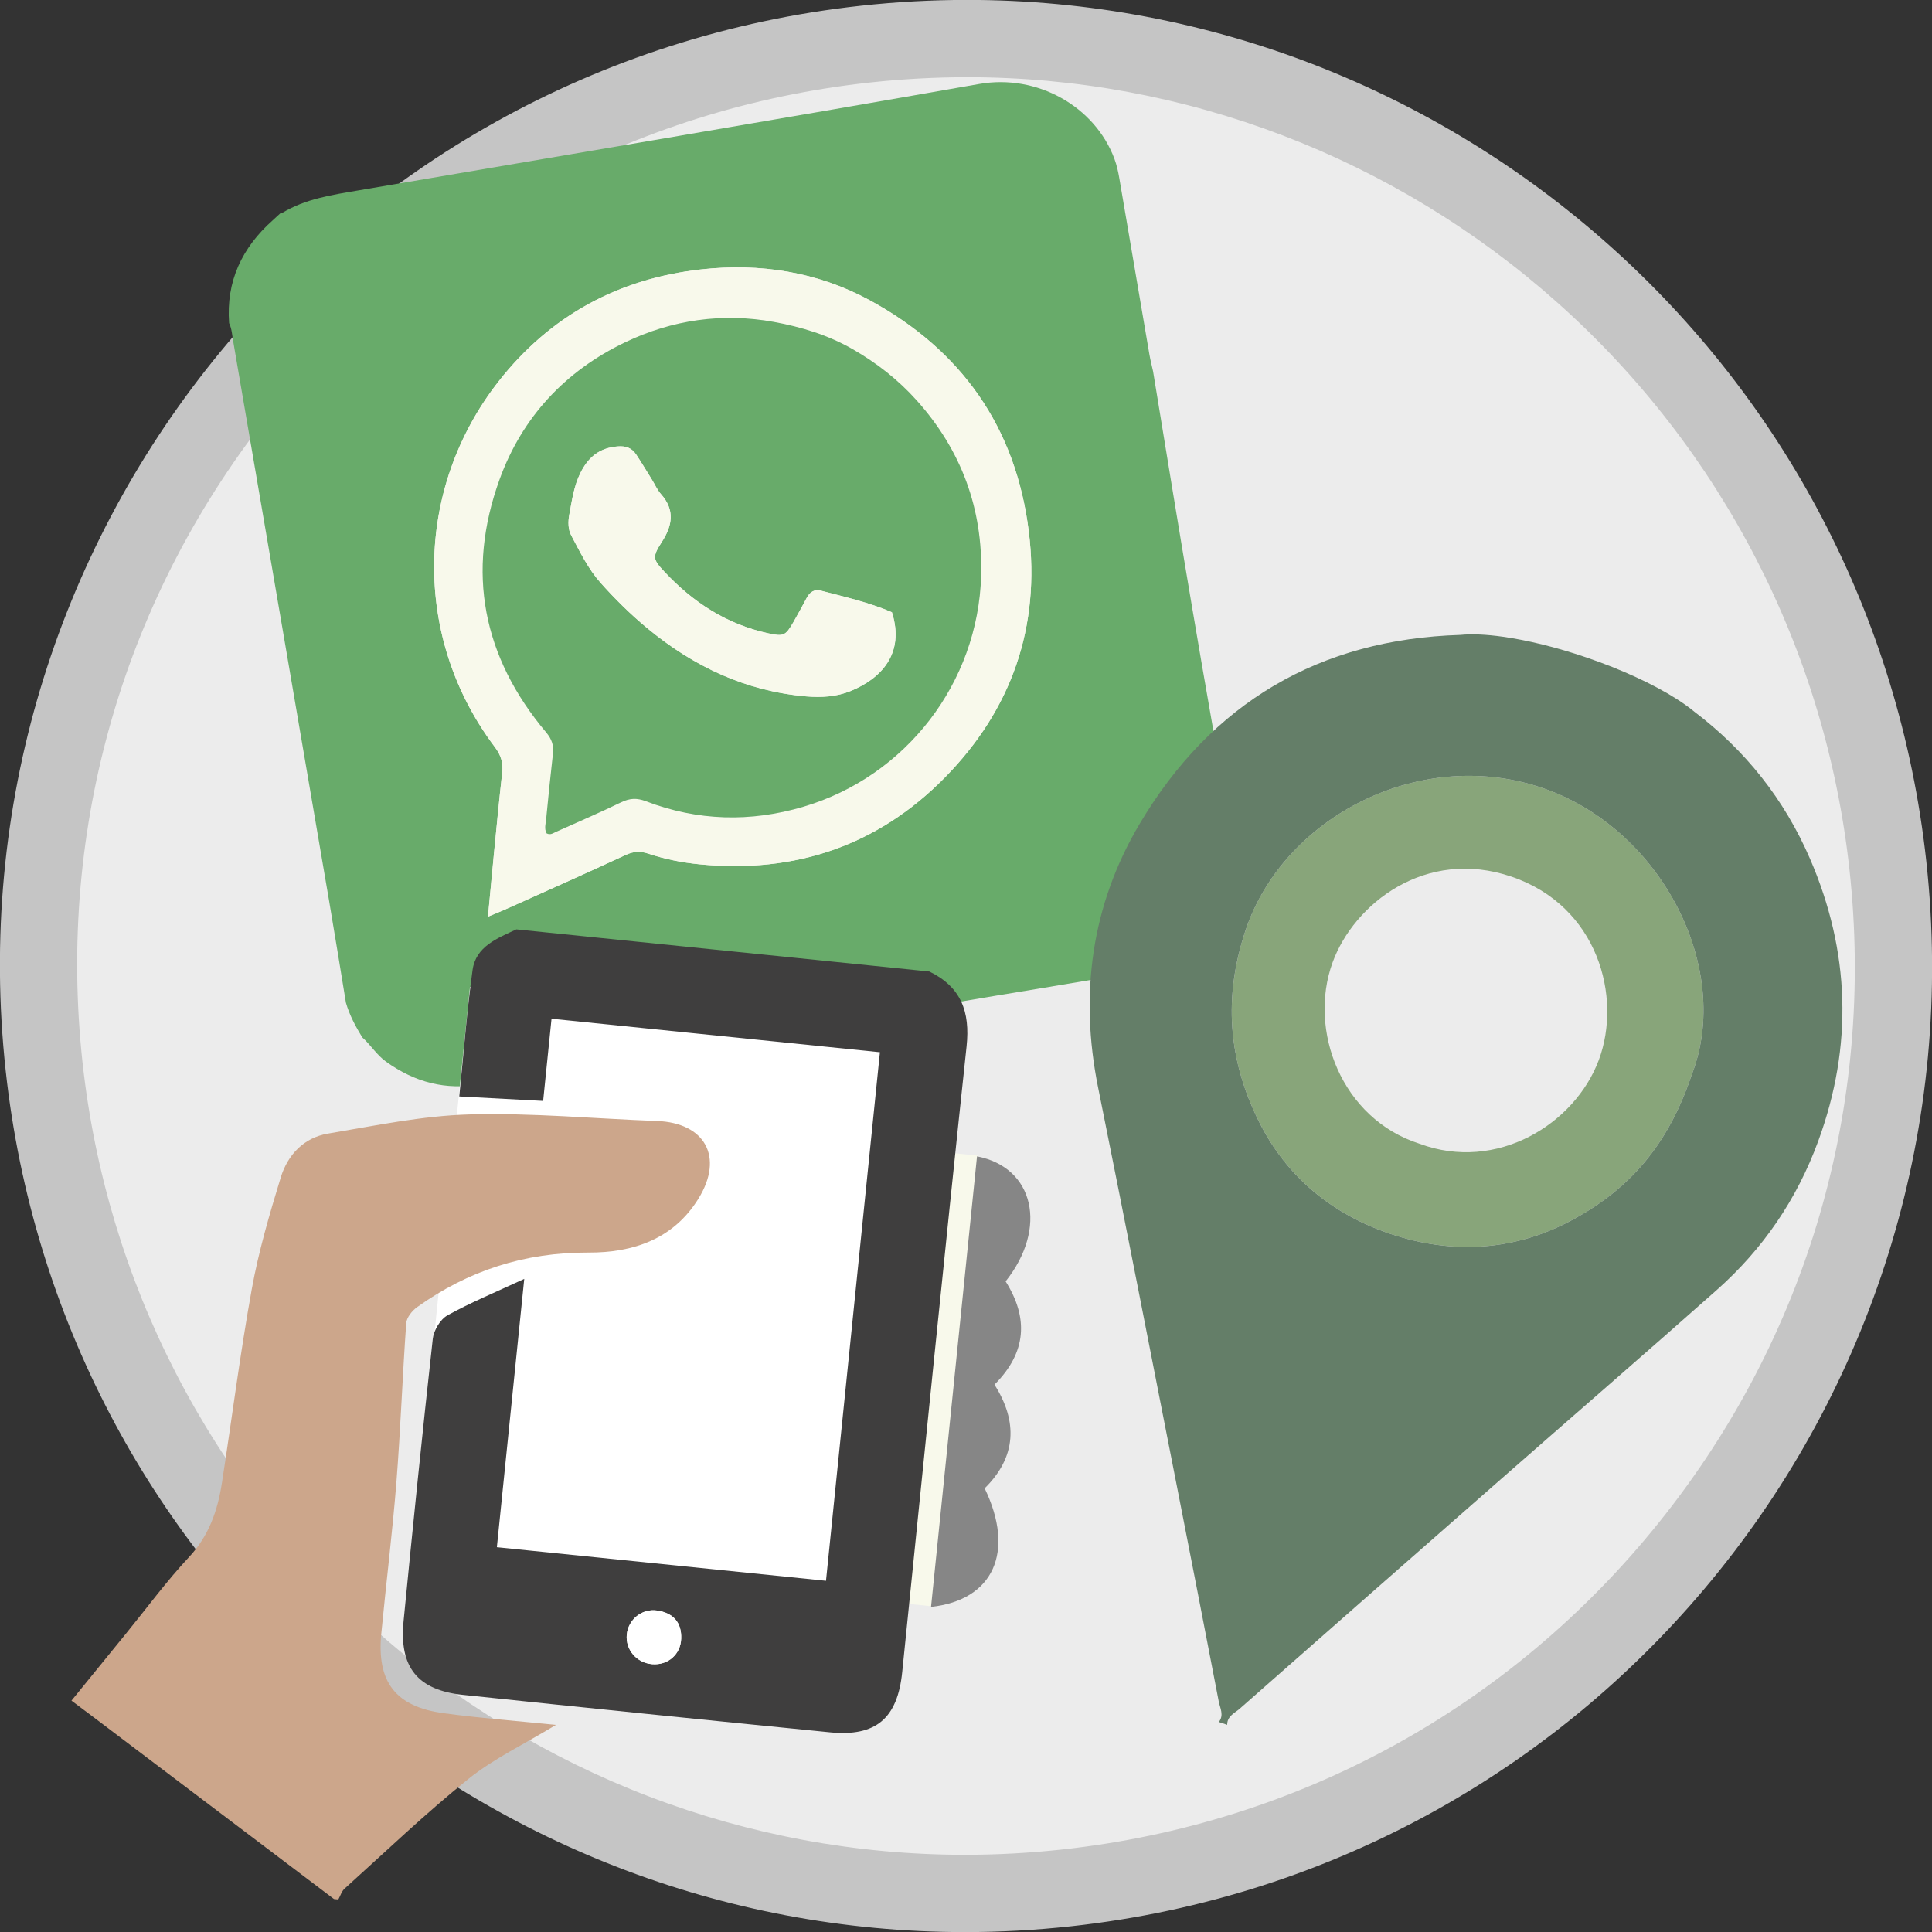 <?xml version="1.0" encoding="utf-8"?>
<!-- Generator: Adobe Illustrator 16.0.0, SVG Export Plug-In . SVG Version: 6.00 Build 0)  -->
<!DOCTYPE svg PUBLIC "-//W3C//DTD SVG 1.1//EN" "http://www.w3.org/Graphics/SVG/1.1/DTD/svg11.dtd">
<svg version="1.1" id="Livello_1" xmlns="http://www.w3.org/2000/svg" xmlns:xlink="http://www.w3.org/1999/xlink" x="0px" y="0px"
	 width="300px" height="300px" viewBox="0 0 300 300" style="enable-background:new 0 0 300 300;" xml:space="preserve">
<rect x="0" y="0" width="300" height="300" fill="#333333" stroke="none"/>
<style type="text/css">
<![CDATA[
	.st0{fill-rule:evenodd;clip-rule:evenodd;fill:#3F3E3E;}
	.st1{fill-rule:evenodd;clip-rule:evenodd;fill:#A5CAA4;}
	.st2{fill:#868686;}
	.st3{fill:#88A57A;}
	.st4{fill:#ECECEC;}
	.st5{fill-rule:evenodd;clip-rule:evenodd;fill:#E7B15C;}
	.st6{fill-rule:evenodd;clip-rule:evenodd;fill:#4D8C3F;}
	.st7{fill-rule:evenodd;clip-rule:evenodd;fill:#868686;}
	.st8{fill-rule:evenodd;clip-rule:evenodd;fill:#88A57A;}
	.st9{fill-rule:evenodd;clip-rule:evenodd;fill:#ECECEC;}
	.st10{fill:#C5C5C5;}
	.st11{fill:#647E68;}
	.st12{fill-rule:evenodd;clip-rule:evenodd;fill:#256036;}
	.st13{fill-rule:evenodd;clip-rule:evenodd;fill:#266036;}
	.st14{fill-rule:evenodd;clip-rule:evenodd;fill:#F6F6F6;}
	.st15{fill:#68AB6A;}
	.st16{fill-rule:evenodd;clip-rule:evenodd;fill:#F8F9EB;}
	.st17{fill-rule:evenodd;clip-rule:evenodd;fill:#C5C5C5;}
	.st18{fill-rule:evenodd;clip-rule:evenodd;fill:#FDFDFD;}
	.st19{fill-rule:evenodd;clip-rule:evenodd;fill:#FFFFFF;}
	.st20{fill-rule:evenodd;clip-rule:evenodd;fill:#647E68;}
	.st21{fill-rule:evenodd;clip-rule:evenodd;fill:#CABDB5;}
	.st22{fill-rule:evenodd;clip-rule:evenodd;fill:#68AB6A;}
	.st23{fill-rule:evenodd;clip-rule:evenodd;fill:#CCA68B;}
	.st24{fill:#3F3E3E;}
	.st25{fill-rule:evenodd;clip-rule:evenodd;fill:#328D46;}
	.st26{fill-rule:evenodd;clip-rule:evenodd;fill:#338E47;}
]]>
</style>
<g>
	<g>
		<path class="st4" d="M149.816,294.013c-35.25,0-69.225-12.978-95.664-36.542c-26.632-23.736-43.431-56.358-47.303-91.857
			c-4.171-38.237,6.798-75.81,30.887-105.796c24.089-29.987,58.413-48.798,96.65-52.969c5.243-0.572,10.559-0.862,15.799-0.862
			c35.249,0,69.223,12.978,95.662,36.542c26.632,23.736,43.431,56.358,47.303,91.857c4.171,38.237-6.798,75.81-30.887,105.796
			c-24.088,29.987-58.412,48.798-96.648,52.969C160.372,293.723,155.056,294.013,149.816,294.013z"/>
		<path class="st10" d="M150.192,11.987c33.771,0,66.325,12.438,91.664,35.023c25.521,22.747,41.619,54.009,45.329,88.027
			c3.998,36.644-6.515,72.651-29.6,101.388c-23.084,28.737-55.978,46.765-92.621,50.762c-5.028,0.548-10.125,0.827-15.148,0.827
			c-33.776,0-66.332-12.438-91.672-35.021c-25.521-22.746-41.62-54.008-45.33-88.028c-3.998-36.644,6.515-72.651,29.6-101.388
			s55.979-46.765,92.623-50.762c5.026-0.548,10.123-0.826,15.151-0.827H150.192 M150.186-0.013c-5.432,0-10.925,0.295-16.449,0.897
			C51.381,9.867-8.099,83.91,0.885,166.265c8.38,76.831,73.379,133.749,148.932,133.749c5.432,0,10.925-0.295,16.449-0.897
			c82.354-8.983,141.833-83.026,132.85-165.38C290.735,56.905,225.736-0.016,150.186-0.013L150.186-0.013z"/>
	</g>
	<g>
		<path class="st22" d="M35.576,50.17c-0.484-6.488,1.998-11.716,6.779-15.97c0.415-0.371,0.826-0.755,1.234-1.132
			c0.081-0.004,0.18,0.021,0.241-0.016c3.602-2.175,7.661-2.78,11.71-3.47c32.176-5.479,64.361-10.889,96.505-16.543
			c8.997-1.582,17.955,3.473,20.998,11.613c0.371,0.999,0.59,2.001,0.764,3.027c1.567,9.133,3.117,18.271,4.679,27.405
			c0.152,0.872,0.375,1.729,0.565,2.591c3.977,24.334,7.962,48.665,12.461,72.91c-0.003,2.971-0.115,6.03-1.185,8.741
			c-2.292,5.8-6.192,10.231-12.671,11.397c-10.309,1.852-20.663,3.463-30.99,5.23c-23.989,4.104-47.983,8.183-71.951,12.407
			c-5.549,0.978-10.322-0.311-14.781-3.512c-1.458-1.049-2.367-2.596-3.682-3.764c-1.036-1.7-1.978-3.444-2.534-5.37
			c-0.879-5.33-1.731-10.664-2.642-15.988c-4.943-28.915-9.903-57.825-14.867-86.736C36.046,52.042,36.002,51.063,35.576,50.17z
			 M75.77,142.337c1.217-0.505,1.954-0.789,2.671-1.112c6.248-2.81,12.512-5.587,18.725-8.473c1.205-0.561,2.264-0.61,3.468-0.209
			c2.605,0.866,5.275,1.401,8.017,1.669c14.799,1.453,27.658-2.898,38.059-13.474c10.375-10.546,14.869-23.402,13.039-38.199
			c-2.008-16.215-10.476-28.184-24.72-35.927c-8.112-4.41-17.046-5.797-26.185-4.774c-12.798,1.43-23.401,7.155-31.399,17.356
			C64.29,75.971,64.05,99.069,76.85,116.02c0.962,1.274,1.303,2.47,1.127,4.003c-0.482,4.24-0.879,8.49-1.298,12.738
			C76.384,135.787,76.104,138.815,75.77,142.337z"/>
		<path class="st16" d="M75.77,142.337c0.334-3.522,0.614-6.551,0.91-9.577c0.419-4.248,0.816-8.498,1.298-12.738
			c0.176-1.533-0.166-2.729-1.127-4.003c-12.8-16.951-12.56-40.049,0.594-56.825c7.998-10.201,18.601-15.926,31.399-17.356
			c9.139-1.023,18.073,0.364,26.185,4.774c14.245,7.743,22.712,19.712,24.72,35.927c1.83,14.796-2.664,27.652-13.039,38.199
			c-10.401,10.576-23.26,14.927-38.059,13.474c-2.741-0.268-5.411-0.803-8.017-1.669c-1.204-0.401-2.263-0.352-3.468,0.209
			c-6.213,2.885-12.477,5.663-18.725,8.473C77.724,141.548,76.987,141.833,75.77,142.337z M84.875,129.404
			c0.596,0.304,1.003-0.03,1.43-0.221c3.38-1.518,6.793-2.976,10.125-4.593c1.343-0.652,2.454-0.716,3.878-0.169
			c8.038,3.079,16.251,3.274,24.458,0.845c15.947-4.721,27.118-19.259,27.583-35.885c0.287-10.371-3.075-19.483-10.022-27.225
			c-2.873-3.203-6.224-5.815-9.962-7.955c-3.798-2.173-7.93-3.429-12.175-4.206c-8.022-1.469-15.834-0.328-23.124,3.161
			c-9.278,4.441-15.993,11.618-19.497,21.301c-5.211,14.392-2.61,27.576,7.246,39.282c0.862,1.025,1.193,2.008,1.047,3.284
			c-0.379,3.363-0.725,6.73-1.05,10.099C84.74,127.889,84.476,128.692,84.875,129.404z"/>
		<path class="st22" d="M84.875,129.404c-0.398-0.712-0.135-1.516-0.062-2.283c0.325-3.369,0.671-6.736,1.05-10.099
			c0.146-1.275-0.185-2.258-1.047-3.284c-9.856-11.707-12.457-24.89-7.246-39.282c3.504-9.683,10.218-16.859,19.497-21.301
			c7.29-3.488,15.102-4.629,23.124-3.161c4.245,0.777,8.376,2.033,12.175,4.206c3.738,2.139,7.089,4.752,9.962,7.955
			c6.948,7.742,10.309,16.854,10.022,27.225c-0.465,16.625-11.636,31.164-27.583,35.885c-8.207,2.429-16.42,2.234-24.458-0.845
			c-1.424-0.546-2.535-0.483-3.878,0.169c-3.333,1.618-6.745,3.075-10.125,4.593C85.878,129.375,85.471,129.708,84.875,129.404z
			 M138.497,95.068c-3.547-1.53-7.318-2.38-11.045-3.355c-0.981-0.257-1.704,0.217-2.177,1.106c-0.682,1.279-1.366,2.558-2.09,3.813
			c-1.219,2.109-1.524,2.223-3.88,1.711c-6.449-1.4-11.707-4.81-16.149-9.581c-1.787-1.915-1.893-2.277-0.397-4.592
			c1.66-2.57,2.078-4.978-0.131-7.454c-0.581-0.65-0.938-1.497-1.406-2.25c-0.807-1.299-1.589-2.611-2.434-3.882
			c-0.679-1.018-1.581-1.37-2.89-1.264c-2.807,0.227-4.542,1.656-5.764,4.101c-1.032,2.064-1.312,4.253-1.73,6.46
			c-0.228,1.195-0.186,2.352,0.303,3.271c1.352,2.54,2.602,5.152,4.551,7.344c2.255,2.532,4.65,4.896,7.26,7.058
			c7.188,5.947,15.265,9.768,24.665,10.583c2.383,0.206,4.729,0.052,6.896-0.832C136.828,105.363,140.539,101.485,138.497,95.068z"
			/>
		<path class="st16" d="M138.497,95.068c2.042,6.417-1.668,10.295-6.419,12.235c-2.167,0.884-4.512,1.038-6.896,0.832
			c-9.4-0.814-17.477-4.636-24.665-10.583c-2.61-2.162-5.005-4.526-7.26-7.058c-1.949-2.191-3.2-4.804-4.551-7.344
			c-0.489-0.919-0.531-2.076-0.303-3.271c0.418-2.207,0.698-4.396,1.73-6.46c1.221-2.445,2.957-3.875,5.764-4.101
			c1.31-0.106,2.211,0.246,2.89,1.264c0.845,1.271,1.627,2.583,2.434,3.882c0.468,0.753,0.825,1.6,1.406,2.25
			c2.209,2.476,1.791,4.884,0.131,7.454c-1.496,2.315-1.39,2.678,0.397,4.592c4.443,4.771,9.701,8.181,16.149,9.581
			c2.356,0.512,2.661,0.398,3.88-1.711c0.725-1.255,1.408-2.534,2.09-3.813c0.474-0.889,1.196-1.363,2.177-1.106
			C131.179,92.688,134.949,93.538,138.497,95.068z"/>
	</g>
	<g>
		<path class="st3" d="M240.004,122.53c-19.242-6.889-40.686,4.259-46.593,21.931c-3.456,10.338-2.725,20.038,2.06,29.661
			c4.341,8.731,11.522,14.475,20.409,17.464c9.632,3.24,19.45,2.737,28.663-2.372c8.375-4.645,14.434-11.222,18.152-22.34
			C269.059,150.5,258.111,129.015,240.004,122.53z M248.263,164.593c-3.713,9.952-15.851,17.48-27.855,12.999
			c-12.11-3.883-17.323-17.641-13.48-28.161c3.304-9.045,14.386-17.855,27.78-13.302
			C248.128,140.687,251.908,154.822,248.263,164.593z"/>
		<path class="st11" d="M281.06,133.353c-4.008-9.28-10.077-16.861-17.95-22.832c-0.822-0.681-1.805-1.382-2.93-2.091
			c-3.493-2.2-8.338-4.465-13.859-6.345c-4.69-1.599-9.163-2.678-12.922-3.208c-2.617-0.368-4.885-0.468-6.642-0.289
			c-21.8,0.667-38.63,10.479-49.844,29.425c-7.436,12.56-9.32,26.394-6.403,40.841c4.185,20.718,8.212,41.467,12.292,62.206
			c2.17,11.04,4.32,22.084,6.442,33.132c0.2,1.041,0.857,2.131,0.016,3.199c0.432,0.147,0.865,0.294,1.297,0.442
			c-0.016-1.358,1.172-1.825,1.967-2.523c13.473-11.87,26.963-23.722,40.463-35.561c11.192-9.815,22.453-19.555,33.588-29.434
			c7.169-6.36,12.428-14.043,15.755-23.111C287.771,162.375,287.275,147.742,281.06,133.353z M262.694,166.875
			c-3.718,11.118-9.777,17.695-18.152,22.34c-9.212,5.108-19.031,5.611-28.663,2.372c-8.886-2.989-16.068-8.732-20.409-17.464
			c-4.785-9.624-5.516-19.323-2.06-29.661c5.907-17.671,27.351-28.819,46.593-21.931C258.111,129.015,269.059,150.5,262.694,166.875
			z"/>
	</g>
	<path d="M38.519,259.66c-0.019-0.025-0.038-0.05-0.057-0.076c-0.013-0.004-0.026-0.009-0.04-0.014L38.519,259.66z"/>
	<path d="M38.486,259.654c0.011,0.002,0.021,0.003,0.032,0.005l-0.097-0.09C38.442,259.6,38.465,259.625,38.486,259.654z"/>
	<g>
		
			<rect x="142.537" y="179.089" transform="matrix(-0.995 -0.102 0.102 -0.995 268.198 442.149)" class="st16" width="5.619" height="70.325"/>
		<g>
			
				<rect x="68.294" y="156.592" transform="matrix(0.995 0.102 -0.102 0.995 21.001 -9.543)" class="st19" width="71.973" height="90.023"/>
			<g>
				<path class="st23" d="M51.859,294.883c-12.403-9.381-24.803-18.762-37.206-28.142c-1.069-0.81-2.145-1.61-3.555-2.667
					c2.94-3.619,5.749-7.077,8.562-10.532c3.204-3.937,6.221-8.05,9.68-11.75c3.105-3.325,4.454-7.233,5.116-11.509
					c1.559-10.044,2.834-20.137,4.644-30.135c1.059-5.848,2.749-11.603,4.49-17.298c1.076-3.515,3.578-6.196,7.333-6.826
					c7.295-1.224,14.629-2.774,21.98-2.978c9.687-0.267,19.401,0.661,29.107,1.021c7.47,0.276,10.426,5.597,6.457,12.037
					c-3.896,6.323-10.181,8.426-17.12,8.394c-9.847-0.045-18.643,2.795-26.575,8.471c-0.781,0.559-1.63,1.614-1.692,2.491
					c-0.587,8.203-0.875,16.43-1.521,24.627c-0.62,7.883-1.604,15.737-2.355,23.61c-0.715,7.472,2.217,11.315,9.64,12.325
					c5.569,0.758,11.184,1.179,17.479,1.821c-4.969,3.018-9.669,5.24-13.609,8.405c-6.662,5.354-12.853,11.294-19.21,17.023
					c-0.457,0.412-0.652,1.114-0.968,1.682C52.309,294.929,52.083,294.906,51.859,294.883z"/>
				<path class="st0" d="M144.307,150.854c4.921,2.398,6.361,6.22,5.78,11.644c-3.46,32.368-6.682,64.762-9.992,97.146
					c-0.733,7.186-4.074,10.055-11.211,9.35c-19.01-1.882-38.013-3.82-57.011-5.819c-7.056-0.742-9.906-4.31-9.208-11.44
					c1.433-14.624,2.916-29.244,4.539-43.848c0.146-1.311,1.16-3.017,2.274-3.637c3.564-1.985,7.366-3.545,11.927-5.665
					c-1.496,14.663-2.865,28.082-4.251,41.663c17.198,1.755,34.027,3.472,51.106,5.214c2.784-27.285,5.565-54.549,8.374-82.073
					c-16.851-1.719-33.755-3.444-50.993-5.202c-0.421,4.124-0.84,8.234-1.302,12.763c-4.534-0.241-8.761-0.467-13.025-0.694
					c0.68-6.665,1.172-13.173,2.066-19.625c0.513-3.695,3.854-4.931,6.8-6.319C101.555,146.492,122.93,148.673,144.307,150.854z
					 M101.269,258.412c2.425,0.198,4.41-1.496,4.503-3.943c0.101-2.555-1.258-4.014-3.71-4.386c-2.38-0.359-4.52,1.396-4.738,3.745
					C97.104,256.178,98.859,258.217,101.269,258.412z"/>
				<path class="st7" d="M152.898,231.107c4.756,9.848,1.376,17.361-8.326,18.411c2.381-23.34,4.759-46.646,7.138-69.962
					c8.882,1.71,11.026,11.127,4.442,19.417c3.557,5.652,3.289,11.012-1.729,16.032
					C158.051,220.734,157.857,226.217,152.898,231.107z"/>
				<path class="st19" d="M101.269,258.412c-2.409-0.195-4.165-2.234-3.945-4.585c0.218-2.348,2.358-4.104,4.738-3.745
					c2.452,0.372,3.811,1.832,3.71,4.386C105.678,256.917,103.694,258.61,101.269,258.412z"/>
			</g>
		</g>
	</g>
</g>
</svg>
